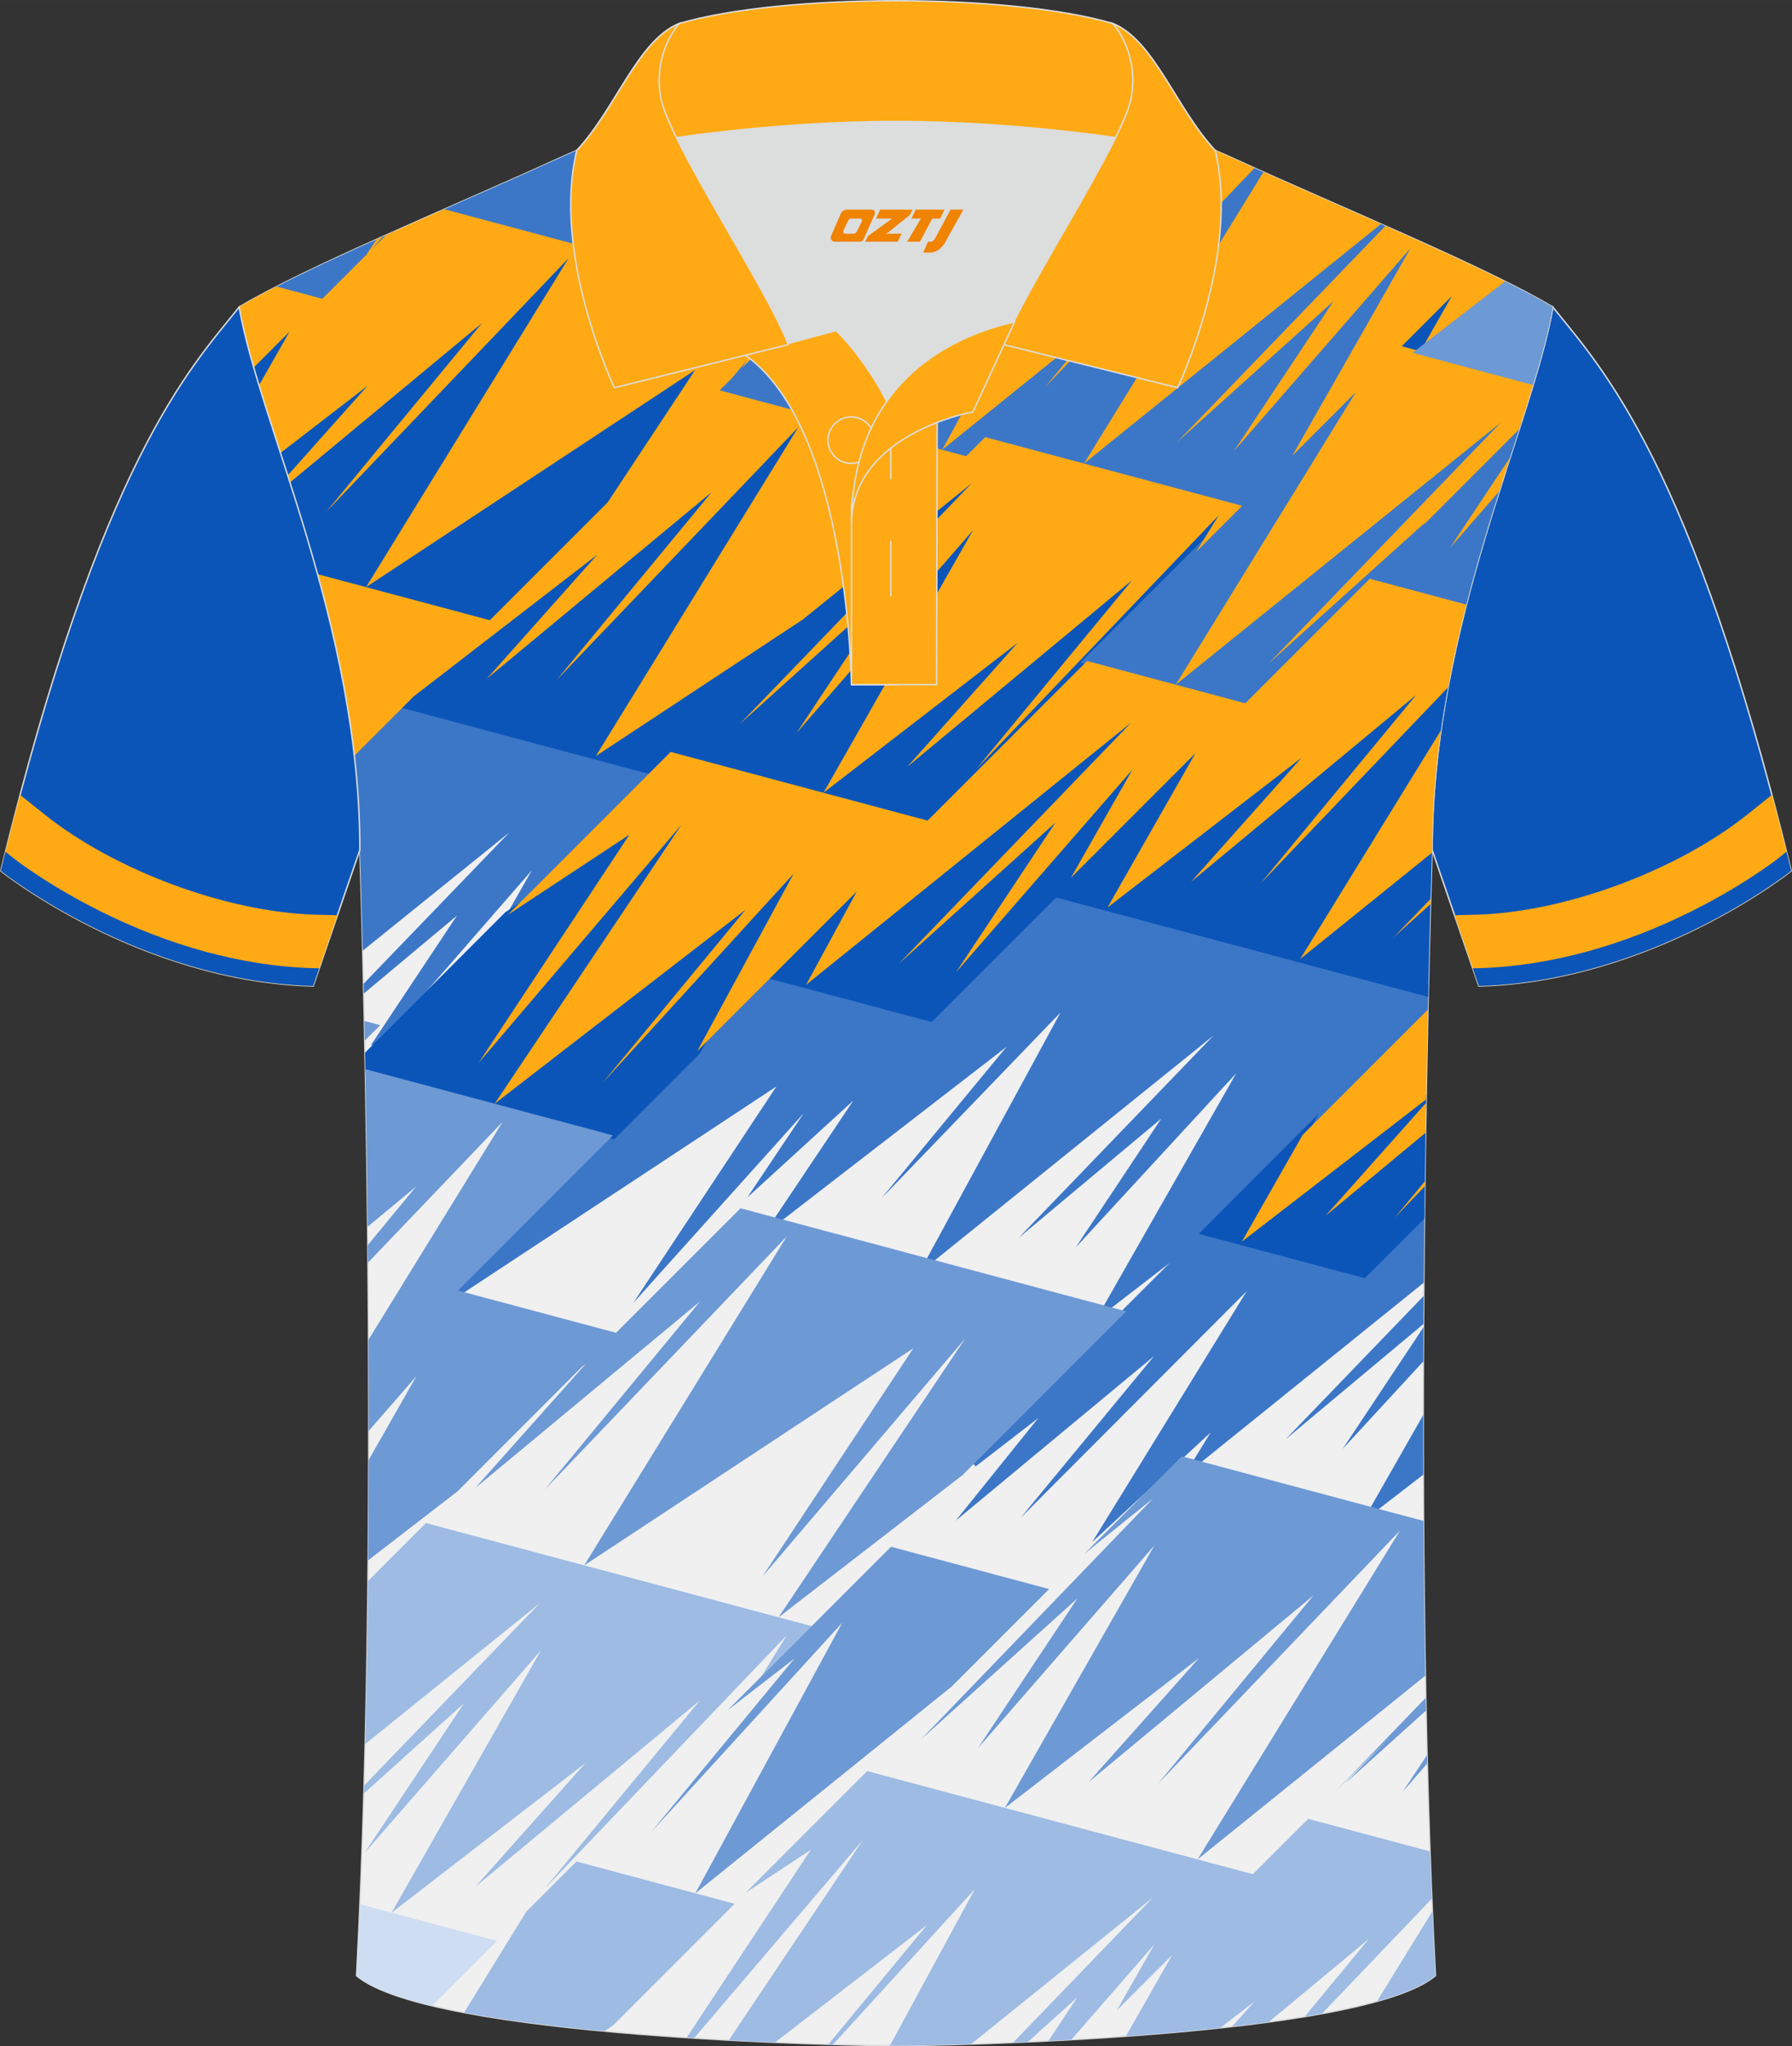 <?xml version="1.0" encoding="utf-8"?>
<!-- Generator: Adobe Illustrator 24.0.1, SVG Export Plug-In . SVG Version: 6.00 Build 0)  -->
<svg xmlns="http://www.w3.org/2000/svg" xmlns:xlink="http://www.w3.org/1999/xlink" version="1.1" id="图层_1" x="0px" y="0px" width="379.8px" height="433.5px" viewBox="0 0 379.84 433.54" enable-background="new 0 0 379.84 433.54" xml:space="preserve">
<rect x="0" y="0" width="379.84" height="433.54" fill="#333333" stroke="none"/>
<g>
	
		<path fill-rule="evenodd" clip-rule="evenodd" fill="#0B55B9" stroke="#DCDDDD" stroke-width="0.3" stroke-miterlimit="22.926" d="   M329.15,65.06c10.24,12.8,29.36,32.42,50.52,119.44c0,0-29.19,23.38-66.21,24.4c0,0-7.16-20.82-9.9-28.84l0,0   C303.56,132.28,324.87,89.82,329.15,65.06z"/>
	<g>
		<path fill-rule="evenodd" clip-rule="evenodd" fill="#FFAA14" d="M370.22,172.69c-14.79,11.75-38.46,20.57-57.17,21.09l-4.73,0.13    c2.63,7.64,5.15,14.99,5.15,14.99c37.02-1.02,66.21-24.4,66.21-24.4c-1.37-5.65-2.74-11.01-4.09-16.1L370.22,172.69z"/>
		<path fill-rule="evenodd" clip-rule="evenodd" fill="#0B55B9" d="M377.3,181.55c-1.56,1.25-3.3,2.44-4.96,3.55    c-4.37,2.91-8.97,5.55-13.67,7.9c-14.03,7.02-29.57,11.68-45.32,12.12l-1.18,0.03l1.29,3.75c37.02-1.02,66.21-24.4,66.21-24.4    c-0.33-1.37-0.66-2.72-1-4.05L377.3,181.55z"/>
	</g>
	
		<path fill-rule="evenodd" clip-rule="evenodd" fill="#F0F0F0" stroke="#DCDDDD" stroke-width="0.3" stroke-miterlimit="22.926" d="   M76.28,180.07c0,0,4.68,137.15-0.7,238.51c15.6,13.14,104.62,14.84,114.34,14.81c9.72,0.03,98.74-1.67,114.34-14.82   c-5.38-101.36-0.7-238.51-0.7-238.51c0-47.79,21.31-90.25,25.59-115c-13.68-8.25-45.44-21.32-67.38-31.34   c-5.84-2.66-10.73-4.57-15.09-5.94l-113.56-0.01c-4.32,1.37-9.2,3.29-15.06,5.95c-21.94,10.02-53.7,23.09-67.37,31.34   C54.97,89.82,76.28,132.28,76.28,180.07z"/>
	<g>
		<path fill-rule="evenodd" clip-rule="evenodd" fill="#3C77C7" d="M247.91,267.58l-15.68,12.1l29.8-52.29L228,264.3l18.16-27.33    l-30.25,25.29l41.34-42.9l-62.46,50.36l29.99-55.2l-37.96,39.38l26.53-32.12l-51.52,39.81l19.04-28.42L158.4,253.7l11.95-17.84    l-36.12,40.19l30.33-45.86l-69.53,45.84l2.66-4.31l65.83-65.83l33.52,8.95l26.39-27.64l52.36,15.25l27,6.04    c-0.05,2.07-0.1,4.24-0.15,6.5l-45.37,45.37l-0.33,0.25l31.9,8.52l13.11-13.11c-0.06,5.09-0.11,10.34-0.16,15.73l-50.91,41.04    l5.73-9.3l-25.08,23.19l32.72-53.12l-47.94,48.03l28.3-34.28l-42.05,34.88l17.51-21.75l-13.27,10.24l-0.94-1.07L247.91,267.58    L247.91,267.58z M301.69,312.42c-0.01-4.25-0.02-8.46-0.02-12.63l-12.86,22.57L301.69,312.42L301.69,312.42z M301.7,288.42    c0.01-2.43,0.02-4.84,0.03-7.24l-17.15,25.81L301.7,288.42L301.7,288.42z M301.73,280.5c0.01-1.99,0.02-3.98,0.04-5.94    l-29.28,30.38L301.73,280.5L301.73,280.5z M76.28,180.07c0,0,0.27,7.92,0.61,21.34l31.07-25.05l-30.9,32.06l0.05,2.07l19.76-16.52    L78.7,221.3l1.13,0.86l32.9-37.78l-7.16,12.57l34.26-34.26l-53.75-14.6l-11.09,11.09C75.81,166,76.28,172.98,76.28,180.07z"/>
		<path fill-rule="evenodd" clip-rule="evenodd" fill="#CEDDF1" d="M91.6,424.95l13.75-13.75L83,405.23l-1.81-0.48l-4.9-1.31    c-0.22,5.12-0.46,10.17-0.72,15.14C78.57,421.1,84.28,423.2,91.6,424.95z"/>
		<path fill-rule="evenodd" clip-rule="evenodd" fill="#0B55B9" d="M171.25,209.52l-8.97-2.4l22.49-22.49l-11.43,21.04l66.51-53.62    l0.96,1.05l-34.83,36.14l17.74-15.98l1.01,0.87l-15.03,22.61l30.24-34.72l1.12,0.79l-10.62,18.63l26.38-26.38l-19.54,34.3    L276,159.49l0.94,1.01l-17.2,19.3l40.48-33.58l0.97,0.97l-20.17,24.43l26.15-27.35c-0.77,4.05-1.45,8.16-2.01,12.34l-26.62,43.22    l25.01-20.17v0.4c0,0-0.4,11.85-0.84,31.15l-78.84-21.06l-26.38,26.38L171.25,209.52L171.25,209.52z M77.37,223.02l0.08,4.28    l52.71,14.08l18.26-18.26l20.77-38.23l-1.09-0.78l-20.48,22.42l11.44-13.85l-0.94-0.97l-50.06,38.68l37.41-55.84l-1.14-0.86    l-35.41,41.54l27.16-41.07l-28.98,19.11L77.37,223.02L77.37,223.02z M301.93,258.18c0.08-6.69,0.17-13.1,0.26-19.18l-13.98,11.6    l14.05-15.77l0.05-2.88l-36.55,28.21l13.81-24.25l-25.49,25.49l35.22,9.41L301.93,258.18L301.93,258.18z M52.51,73.27    c0.16,0.62,0.33,1.25,0.5,1.89l0.9-1.34l-1.14-0.86L52.51,73.27L52.51,73.27z M53.54,77.03L64.8,65.78l-9.6,16.84    C54.61,80.7,54.06,78.84,53.54,77.03L53.54,77.03z M59.2,95.2c2.71,8.39,5.67,17.56,8.34,27.32c3.28,0.89,6.56,1.83,9.87,2.61    l26.64,7.12l25.35-25.35l20.61-31.17l-70,46.15l41.47-67.34l-1.08-0.83L83.02,92.83l20.17-24.43l-0.97-0.97l-40.48,33.58    l17.2-19.3L78,80.7L59.2,95.2L59.2,95.2z M177.09,165.06l30.16-52.93l-1.12-0.79l-30.24,34.72l15.03-22.61l-1.01-0.87    l-17.73,15.98L207,102.41l-0.96-1.05l-36.23,29.21l-0.05,0.05l-41.02,27.05l41.47-67.34l-1.08-0.83l-37.41,39.12l20.17-24.43    l-0.97-0.97l-40.48,33.58l17.2-19.3l-0.94-1.01l-39.51,30.49l-2.79,2.79l53.94,14.41l4.04-4.04l54.47,14.55l57.31-57.31l5.15-8.36    l-1.08-0.83l-37.41,39.12l20.17-24.43l-0.97-0.97l-40.48,33.58l17.2-19.3l-0.94-1.01L177.09,165.06L177.09,165.06z M301.45,75.29    l-5.79-1.55l15.51-15.5L301.45,75.29z"/>
		<path fill-rule="evenodd" clip-rule="evenodd" fill="#9DBBE3" d="M78,334.96c-0.12,11.47-0.31,23.05-0.59,34.53l36.99-29.82    L77.17,378.3l-0.05,1.68l21.23-19.12l-21.09,31.73l37.42-42.97l-31.63,55.52l0.05,0.01l41.05-31.68l-23.42,26.29l47.68-39.56    l-32.94,39.9l51.28-53.63l-5.33,8.66l10.62-10.61l-37.98-10.15l-10.21-2.73l-9.37-2.5l-24.19-6.46L78,334.96L78,334.96z     M98.38,426.39L111.56,405l10.62-10.62l33.53,8.96l-25.8,25.8l-1.8,1.19C117.57,429.34,107.21,428.06,98.38,426.39L98.38,426.39z     M145.54,431.7l26.32-39.8l-13.84,9.13l25.8-25.8l81.75,21.84l11.73-11.73l4.51,1.21l21.3,5.69c0.12,3.36,0.25,6.7,0.39,10.02    l-23.29,24.36c-1.2,0.22-2.42,0.43-3.67,0.64l13.61-16.48l-21.24,17.62c-2.53,0.34-5.12,0.66-7.75,0.96l4.74-5.31l-7.25,5.59    c-6.6,0.71-13.38,1.29-20.01,1.77l9.8-17.2l17.13-17.13l-28.86,28.86l7.98-14.01l-17.61,20.22c-1.65,0.09-3.27,0.18-4.87,0.26    l6.14-9.24l-10.49,9.45c-1.06,0.05-2.1,0.09-3.12,0.14l29.66-30.77l-38.58,31.1c-7.98,0.25-13.8,0.33-15.9,0.32    c-0.34,0-0.78,0-1.31,0l18.04-33.2l-30.1,32.96l-0.97-0.03l20.92-25.32l-32.24,24.91c-3.11-0.13-6.39-0.29-9.79-0.47l28.43-42.43    l-35.8,42L145.54,431.7L145.54,431.7z M291.87,424.01c5.58-1.55,9.91-3.35,12.39-5.44c-0.24-4.47-0.45-9.02-0.65-13.62    L291.87,424.01z"/>
		<path fill-rule="evenodd" clip-rule="evenodd" fill="#3C77C7" d="M131.49,55.06L93.11,44.8c8.72-3.84,17.41-7.64,24.95-11.08    c5.86-2.66,10.74-4.58,15.06-5.95h9.65l-5.52,8.35l7.12-8.35h7.77l-15.75,23.51l30.42-23.51h18.75l-17.71,32.59l31.32-25.25    l0.26,0.29l3.83-4.5l2.63-2.63l1.06,0.87l-36.24,54.1l50.06-38.68l0.94,0.97l-11.44,13.85l20.48-22.42l1.09,0.78l-29.66,54.59    l30.86-24.88l0.67,0.74l31.48-32.92c1.09,0.49,2.19,0.99,3.31,1.49l-35.77,58.09l59.21-47.74l2.44,1.08l-29.5,30.61l17.74-15.98    l1.01,0.87L268.6,86.31l30.24-34.72l1.12,0.79l-22.6,39.66l9.95-9.95l1.06,0.83l-36.2,58.79l66.02-53.23l0.96,1.05l-34.83,36.14    l17.74-15.98l0.08,0.06l20.38-20.38c-1.05,3.27-2.15,6.66-3.29,10.19l-4.8,7.22l3.93-4.52c-2.63,8.25-5.35,17.15-7.73,26.54    l-20.06-5.36l-26.38,26.38l-35.21-9.41l32.89-32.89l-52.78-14.1l-4.05,4.05L151.1,83.06l17.99-17.99L131.49,55.06L131.49,55.06z     M83.79,48.93l-5.12,5.12l-0.09-0.08l-0.33,0.49l-9.7,9.7L57.6,61.24C64.75,57.53,74.03,53.28,83.79,48.93L83.79,48.93z     M178.12,58.19l-6.55,9.9l19.35-22.7L178.12,58.19z"/>
		<path fill-rule="evenodd" clip-rule="evenodd" fill="#FFAA14" d="M174.56,167.96l-32.41-8.66l-4.04,4.04l-29.1,29.1l-1.42,1.42    l25.83-17.03l-31.97,48.35l43-50.46l-39.6,59.11l53.2-41.11l-30.37,36.77l40.53-44.38l-20.4,37.55l15.93-15.93l17.87-17.87    l-10.75,19.78l-7.13-1.9l7.13,1.9l11.01,2.94l-11.01-2.94l68.9-55.55l-49.2,51.05l33.15-29.86l-21.09,31.73l37.42-42.97    L227,185.96l26.38-26.38l-18.63,32.69l41.16-31.76l-23.42,26.29l47.68-39.56l-32.94,39.9l39.69-41.51    c1.11-6.01,2.44-11.87,3.89-17.54l-20.47-5.47L263.96,149l0,0l-33.53-8.96l-33.81,33.81L174.56,167.96L174.56,167.96z     M305.42,154.75c-1.17,8.21-1.86,16.67-1.86,25.31l-0.02,0.59l-27.94,22.53L305.42,154.75L305.42,154.75z M302.01,251.33    l0.01-1.06l-6.33,7.66L302.01,251.33L302.01,251.33z M302.17,239.99l-21.21,17.6l21.31-23.92    C302.24,235.74,302.21,237.84,302.17,239.99L302.17,239.99z M302.29,232.92l-39.06,30.14l12.9-22.64l26.53-26.53    C302.53,219.67,302.41,226.04,302.29,232.92L302.29,232.92z M303.21,191.55l-7.91,7.13l7.95-8.25L303.21,191.55z"/>
		<path fill-rule="evenodd" clip-rule="evenodd" fill="#FFAA14" d="M317.78,104.09c0.77-2.45,1.54-4.84,2.3-7.17l-12.72,19.13    L317.78,104.09L317.78,104.09z M322,90.96l-20.31,20.31l0.38-0.57l-33.15,29.86l49.2-51.05l-68.9,55.54l38.16-61.96l-13.45,13.45    l25.04-43.95l-37.42,42.97l21.09-31.73L249.48,93.7l44.17-45.83c9.54,4.23,18.76,8.42,26.12,12.12l-18.69,14.42l6.64-11.66    l-10.6,10.6l-0.01,0.01l28.06,7.5C324.2,84.07,323.13,87.44,322,90.96L322,90.96z M325.8,63.14c-0.4-0.22-0.81-0.44-1.23-0.67    l-5.76,6.46L325.8,63.14L325.8,63.14z M292.72,47.45c-8.43-3.74-17.08-7.5-24.91-11.01L229.78,98.2L292.72,47.45L292.72,47.45z     M265.92,35.6c-1.42-0.64-2.8-1.27-4.15-1.88c-5.84-2.66-10.73-4.57-15.09-5.94h-39.21l-1.52,1.52l1.52-1.52H184.7l-19.32,35.55    l33.71-27.18l-10.78,10.78l-10.78,10.78l-13.44,20.33l39.73-46.62l0,0l-3.55,3.55l-0.24,0.24l3.79-3.79l2.12-2.12l-38.45,57.39    l-14.95-3.99l2.57-2.57l3.27-3.84l-1.15,1.72l13.29-13.29L94.19,44.33c-4.14,1.82-8.29,3.65-12.34,5.46l-3.2,3.2l2.52-2.9    l-1.32,0.59l-2.18,3.28l-9.34,9.34l-9.72-2.6c-3.04,1.55-5.72,3.01-7.93,4.35c0.49,2.81,1.19,5.85,2.06,9.1l0.14-0.16l-0.13,0.2    c0.32,1.2,0.66,2.42,1.02,3.68l7.58-7.58L54.9,81.63c1.36,4.48,2.92,9.27,4.55,14.34l18.46-14.24l-16.93,18.99l0.48,1.5    l40.7-33.77l-32.94,39.9l51.28-53.63l-42.91,69.67l69.76-46l-18.53,28.02l-24.99,24.99l-36.53-9.76    c3.32,12.01,6.25,24.94,7.8,38.49l10.75-10.75l1.83-1.83l38.93-30.04l-23.42,26.29l47.68-39.56l-32.94,39.9l51.28-53.63    l-42.91,69.67l-8.19-2.19l8.19,2.19l7.94,2.12l-7.94-2.12l43.93-28.97l0,0l0.08-0.08l35.65-28.74l-49.2,51.05l33.15-29.86    l-21.09,31.73l37.42-42.97l-31.69,55.61l41.16-31.76l-23.42,26.29l47.68-39.56l-32.94,39.9l51.28-53.63l-4.75,7.71l9.74-9.74    l-54.47-14.55l-4.04,4.04l0,0l-13.63-3.64l8.55,2.28l5.09,1.36l-5.09-1.36l33.25-26.81l17.27-17.27l-17.27,17.27l-1.55,1.55    l-10,12.11L265.92,35.6L265.92,35.6z M176.64,27.77l-20.65,22.61l18.68-22.61H176.64L176.64,27.77z M168.04,27.77l-34.88,26.95    l18.05-26.95H168.04L168.04,27.77z M145.35,27.77l-15.6,18.3l12.1-18.3H145.35L145.35,27.77z M67.31,121.64    c3.44,0.91,6.88,1.83,10.29,2.75L67.31,121.64L67.31,121.64L67.31,121.64z M167.49,86.69l53.2-41.11l-30.37,36.77l40.53-44.38    L199.71,95.3l-18.83-5.03L167.49,86.69z"/>
		<path fill-rule="evenodd" clip-rule="evenodd" fill="#6D99D5" d="M301.74,322.23l-51.24-13.69l-17.96,17.96l-2.72,2.72    l14.59-11.76l-49.2,51.05l33.15-29.86l-21.09,31.74l37.42-42.97L213,383.03l41.16-31.76l-23.42,26.29L278.41,338l-32.94,39.9    l51.28-53.63l-42.91,69.67l48.28-38.93C301.93,344.04,301.8,333.05,301.74,322.23L301.74,322.23z M302.21,359.69l0.06,2.71    l-17,15.31l9.41-9.76l-11.73,11.73L302.21,359.69L302.21,359.69z M302.49,371.83l0.04,1.79l-5.2,5.97L302.49,371.83L302.49,371.83    z M303.1,392.17l-0.03,0.06l0.04-0.03L303.1,392.17L303.1,392.17z M77.23,216.3l0.09,4.17l3.27-3.27L77.23,216.3L77.23,216.3z     M77.43,226.51l52.5,14.03l-31.65,31.65l-1.22,1.22l0.4,0.11l33.12,8.85l26.38-26.38l70,18.7l7.78,2.08l3.97,1.06l-31.82,31.82    l-2.86,2.86l-39.01,30.14l39.6-59.11l-43,50.46l31.97-48.35l-69.76,46l42.91-69.67l-51.28,53.63l32.94-39.9l-47.68,39.56    l23.42-26.29l-0.76,0.58L97,315.94l-18.98,14.65c0.06-7.16,0.1-14.27,0.12-21.27l10.15-17.81l-10.14,11.64    c0-6.55-0.01-13-0.04-19.31l28.44-46.18l-28.56,29.86l-0.04-3.72l10.25-12.42l-10.29,8.54C77.8,247.79,77.62,236.53,77.43,226.51    L77.43,226.51z M201.7,357.33l-54.31,43.79l31.14-57.33L138,388.17l30.37-36.77l-14.19,10.97l7.24-7.24l10.62-10.61l16.82-16.82    l1.94,0.52l31.58,8.44L201.7,357.33z"/>
		<path fill-rule="evenodd" clip-rule="evenodd" fill="#6D99D5" d="M324.96,81.57c1.86-6.12,3.35-11.66,4.19-16.51    c-2.73-1.65-6.18-3.48-10.12-5.45l-19.61,15.13L324.96,81.57z"/>
	</g>
	
		<path fill-rule="evenodd" clip-rule="evenodd" fill="#0B55B9" stroke="#DCDDDD" stroke-width="0.3" stroke-miterlimit="22.926" d="   M50.69,65.06C40.45,77.86,21.33,97.48,0.17,184.5c0,0,29.19,23.38,66.21,24.4c0,0,7.16-20.82,9.9-28.84l0,0   C76.28,132.28,54.97,89.82,50.69,65.06z"/>
	<g>
		<path fill-rule="evenodd" clip-rule="evenodd" fill="#FFAA14" d="M9.62,172.69c14.79,11.75,38.46,20.57,57.17,21.09l4.73,0.13    c-2.63,7.64-5.15,14.99-5.15,14.99c-37.02-1.02-66.21-24.4-66.21-24.4c1.37-5.65,2.74-11.01,4.09-16.1L9.62,172.69z"/>
		<path fill-rule="evenodd" clip-rule="evenodd" fill="#0B55B9" d="M2.53,181.55c1.56,1.25,3.3,2.44,4.96,3.55    c4.37,2.91,8.97,5.55,13.67,7.9c14.03,7.02,29.57,11.68,45.32,12.12l1.18,0.03l-1.29,3.75c-37.02-1.02-66.21-24.4-66.21-24.4    c0.33-1.37,0.66-2.72,1-4.05L2.53,181.55z"/>
	</g>
	<path fill-rule="evenodd" clip-rule="evenodd" fill="#DCDDDD" d="M187.94,85.06c6.44-9.11,16.35-14.37,26.94-16.84   c5.24-10.64,16.08-27.82,21.62-39.15c-26.77-6.51-66.39-6.51-93.16,0c6.42,13.14,20,34.17,23.66,43.71l10.22-2.75   C177.22,70.04,183.22,75.71,187.94,85.06z"/>
	
		<path fill-rule="evenodd" clip-rule="evenodd" fill="#FFAA14" stroke="#DCDDDD" stroke-width="0.3" stroke-miterlimit="22.926" d="   M157.96,75.23l19.26-5.19c0,0,11.74,11.1,15.3,27.84s-1.86,47.18-1.86,47.18h-10.18C180.48,145.05,179.95,90.8,157.96,75.23z"/>
	
		<path fill-rule="evenodd" clip-rule="evenodd" fill="#FFAA14" stroke="#DCDDDD" stroke-width="0.3" stroke-miterlimit="22.926" d="   M180.48,107.51v37.54h18.04l0.14-60.77C189.82,87.19,180.97,98.72,180.48,107.51z"/>
	
		<path fill-rule="evenodd" clip-rule="evenodd" fill="#FFAA14" stroke="#DCDDDD" stroke-width="0.3" stroke-miterlimit="22.926" d="   M122,33.06c13.38-3.26,40.91-7.33,67.92-7.33c27,0,54.53,4.07,67.92,7.33l-0.28-1.2c-8.23-8.78-12.93-23.33-21.69-26.89   c-10.94-3.22-28.44-4.82-45.95-4.82c-17.5,0-35.01,1.61-45.95,4.82c-8.77,3.57-13.47,18.11-21.69,26.89L122,33.06z"/>
	
		<path fill-rule="evenodd" clip-rule="evenodd" fill="#FFAA14" stroke="#DCDDDD" stroke-width="0.3" stroke-miterlimit="22.926" d="   M143.97,4.97c0,0-5.58,6.05-3.95,15.53c1.63,9.49,22.57,40.53,27.06,52.51l-36.86,9.13c0,0-13.39-28.22-7.95-50.28   C130.51,23.08,135.21,8.54,143.97,4.97z"/>
	
		<path fill-rule="evenodd" clip-rule="evenodd" fill="#FFAA14" stroke="#DCDDDD" stroke-width="0.3" stroke-miterlimit="22.926" d="   M235.87,4.97c0,0,5.58,6.05,3.94,15.53c-1.63,9.49-22.57,40.53-27.06,52.51l36.86,9.13c0,0,13.39-28.22,7.95-50.28   C249.34,23.08,244.63,8.54,235.87,4.97z"/>
	<path fill="none" stroke="#DCDDDD" stroke-width="0.3" stroke-miterlimit="22.926" d="M185.36,93.25c0-2.72-2.21-4.93-4.93-4.93   c-2.72,0-4.93,2.21-4.93,4.93s2.21,4.93,4.93,4.93C183.14,98.18,185.36,95.97,185.36,93.25z"/>
	
		<line fill="none" stroke="#DCDDDD" stroke-width="0.3" stroke-miterlimit="22.926" x1="188.82" y1="114.58" x2="188.82" y2="126.33"/>
	
		<line fill="none" stroke="#DCDDDD" stroke-width="0.3" stroke-miterlimit="22.926" x1="188.82" y1="89.82" x2="188.82" y2="101.57"/>
	
		<path fill-rule="evenodd" clip-rule="evenodd" fill="#FFAA14" stroke="#DCDDDD" stroke-width="0.3" stroke-miterlimit="22.926" d="   M215.04,68.19l-8.81,19.07c0,0-25.75,4.58-25.75,23.82C180.48,84.9,196.76,72.39,215.04,68.19z"/>
	
</g>
<g>
	<path fill="#F08300" d="M201.49,44.41l-3.4,6.3c-0.2,0.3-0.5,0.5-0.8,0.5h-0.6l-1,2.3h1.2c2,0.1,3.2-1.5,3.9-3L204.19,44.41h-2.5L201.49,44.41z"/>
	<polygon fill="#F08300" points="194.29,44.41 ,200.19,44.41 ,199.29,46.31 ,197.59,46.31 ,194.99,51.21 ,192.29,51.21 ,195.19,46.31 ,193.19,46.31 ,194.09,44.41"/>
	<polygon fill="#F08300" points="188.29,49.51 ,187.79,49.51 ,188.29,49.21 ,192.89,45.51 ,193.39,44.41 ,186.59,44.41 ,186.29,45.01 ,185.69,46.31 ,188.49,46.31 ,189.09,46.31 ,183.99,50.01    ,183.39,51.21 ,189.99,51.21 ,190.29,51.21 ,191.09,49.51"/>
	<path fill="#F08300" d="M184.79,44.41H179.49C178.99,44.41,178.49,44.71,178.29,45.11L176.19,49.91C175.89,50.51,176.29,51.21,176.99,51.21h5.2c0.4,0,0.7-0.2,0.9-0.6L185.39,45.41C185.59,44.91,185.29,44.41,184.79,44.41z M182.69,46.91L181.59,49.11C181.39,49.41,181.09,49.51,180.99,49.51l-1.8,0C178.99,49.51,178.59,49.41,178.79,48.81l1-2.1c0.1-0.3,0.4-0.4,0.7-0.4h1.9   C182.59,46.31,182.79,46.61,182.69,46.91z"/>
</g>
</svg>
